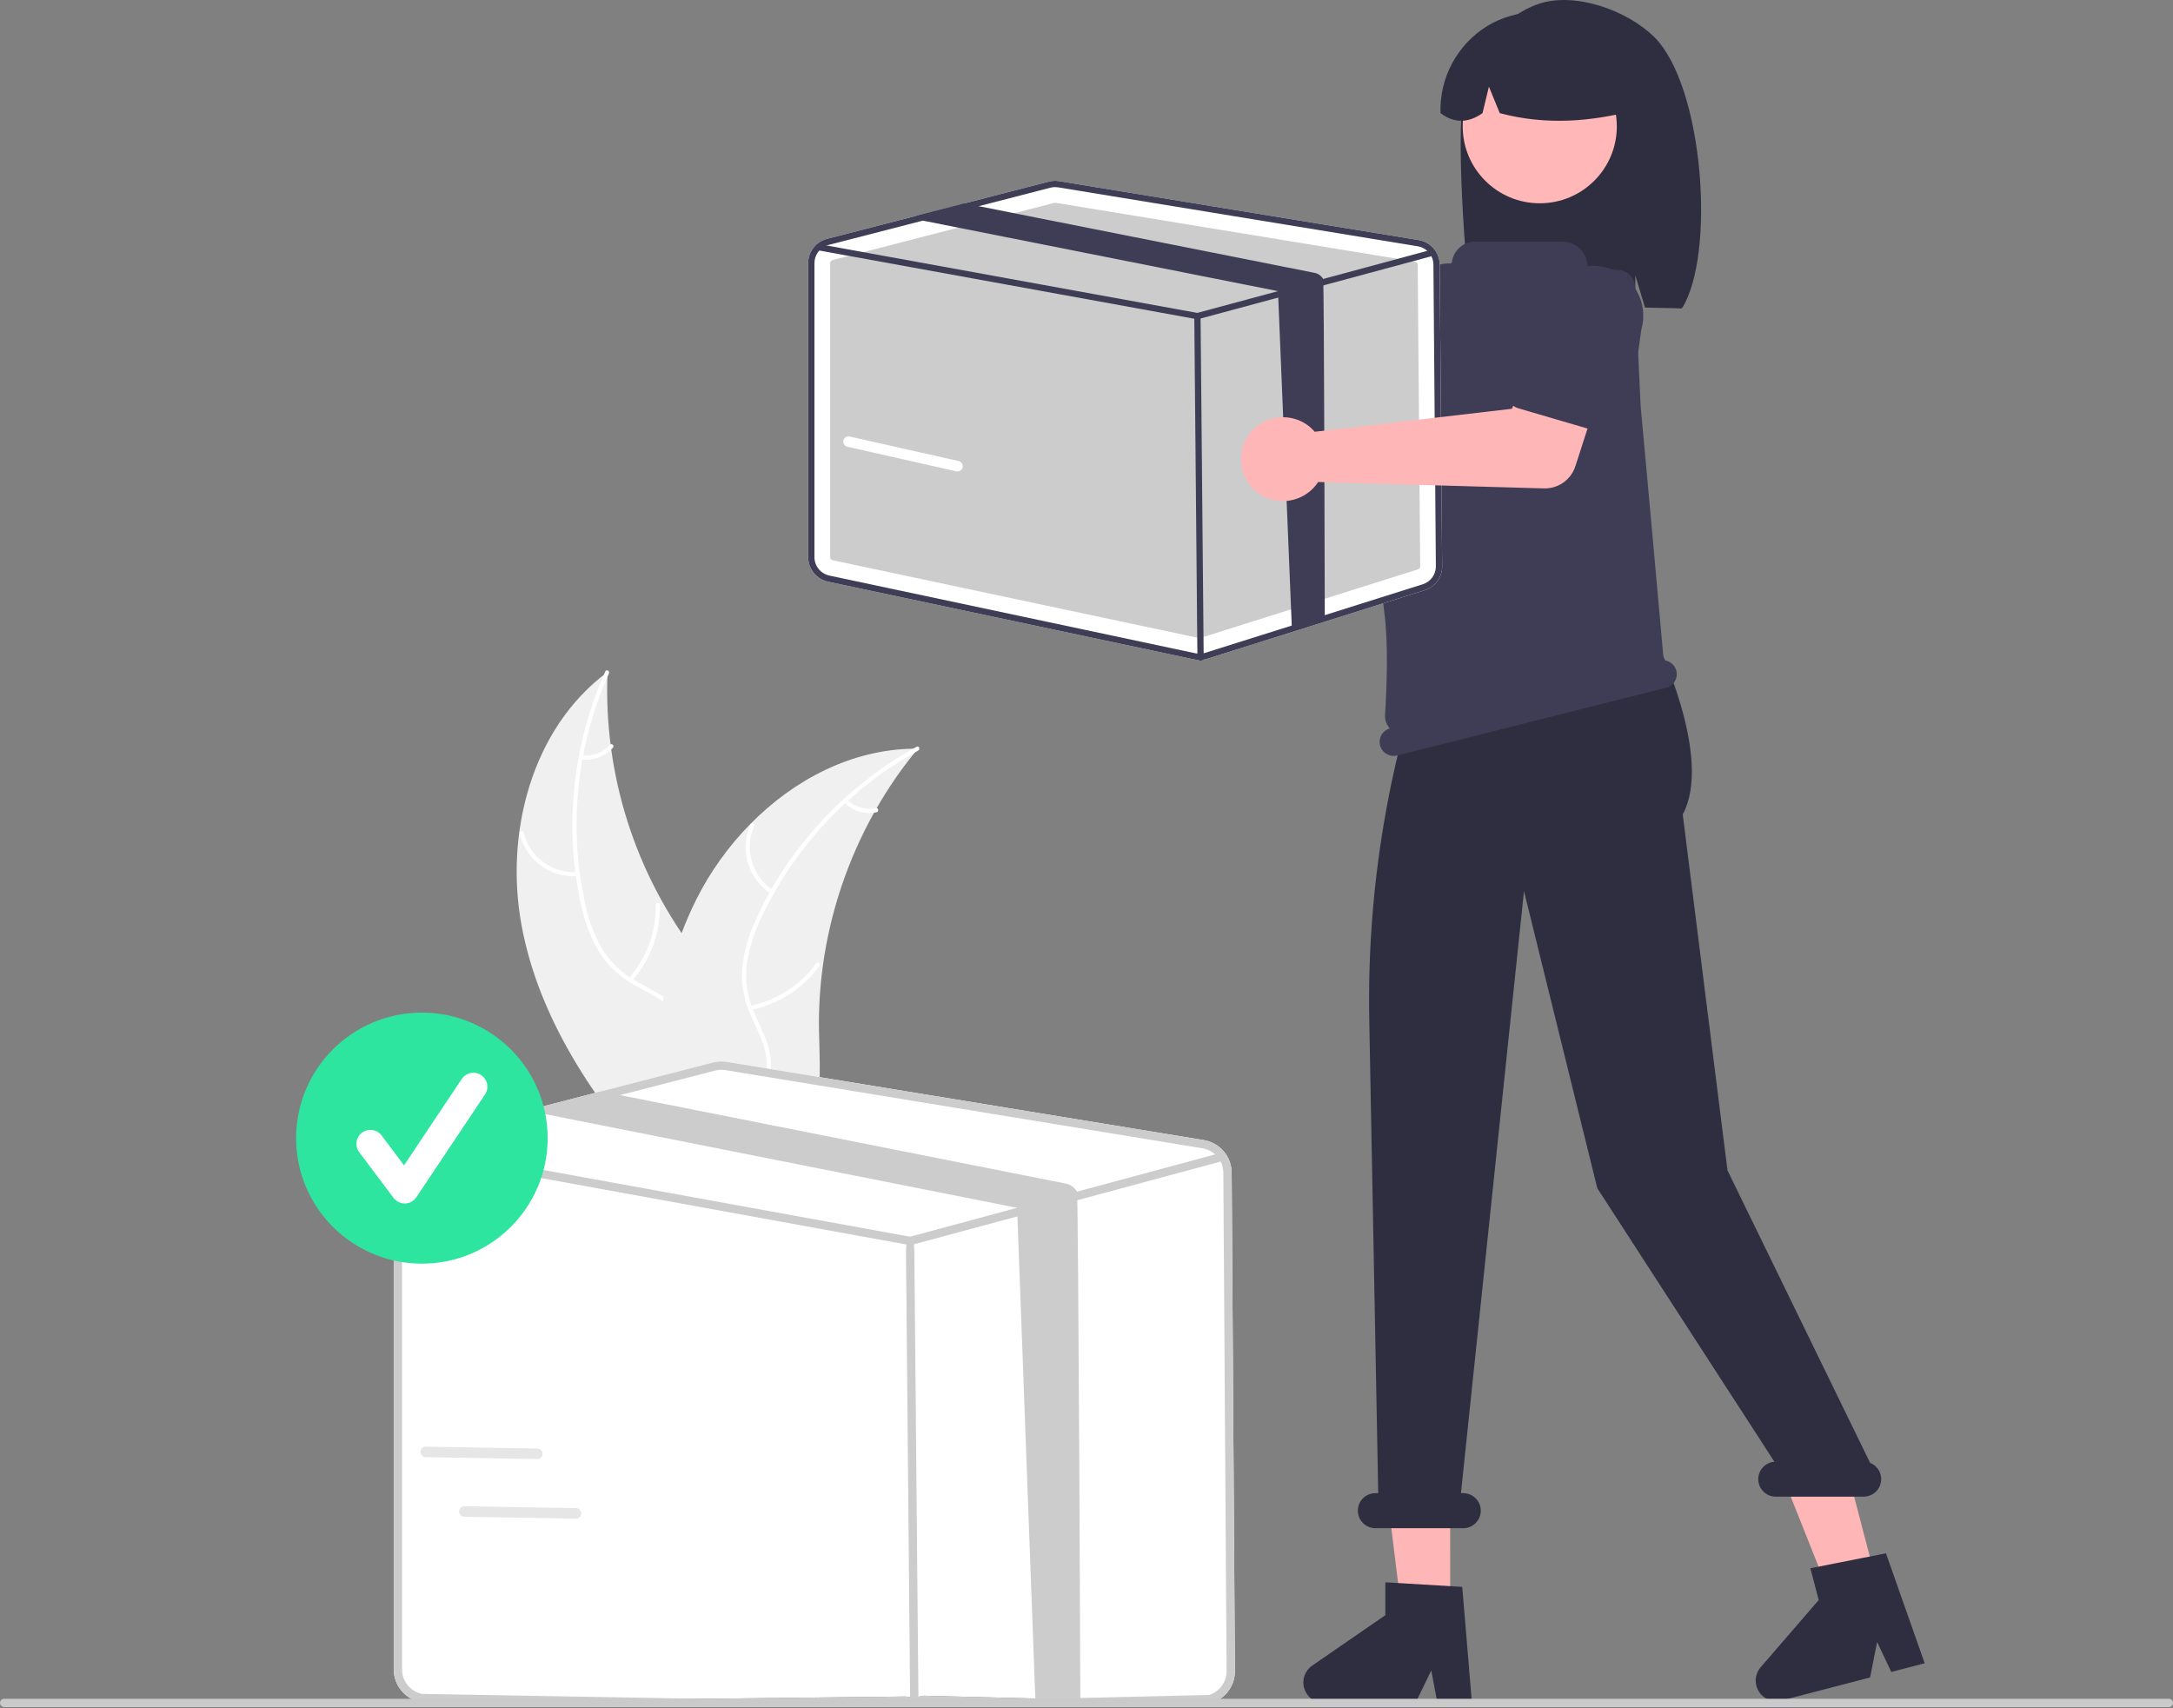 <svg width="430" height="338" viewBox="0 0 430 338" fill="none" xmlns="http://www.w3.org/2000/svg">
<rect x="0" y="0" width="430" height="338" fill="#808080" stroke="none"/>
<g clip-path="url(#clip0_59_2887)">
<path d="M103.235 183.259C99.803 164.93 105.206 144.078 120.223 132.983C119.372 153.243 125.73 173.149 138.17 189.181C142.991 195.347 148.996 201.703 148.809 209.521C148.693 214.386 146.057 218.917 142.583 222.331C139.108 225.746 134.829 228.207 130.6 230.63L129.942 231.652C117.546 217.7 106.667 201.588 103.235 183.259Z" fill="#F0F0F0"/>
<path d="M120.497 133.263C114.188 147.354 112.488 163.071 115.639 178.181C116.26 181.446 117.392 184.592 118.995 187.505C120.648 190.293 123.018 192.587 125.861 194.151C128.481 195.662 131.337 196.905 133.544 199.025C134.658 200.128 135.525 201.452 136.09 202.913C136.654 204.373 136.903 205.936 136.82 207.499C136.714 211.398 135.211 215.028 133.617 218.526C131.847 222.41 129.947 226.416 130.062 230.783C130.076 231.312 129.253 231.302 129.239 230.774C129.039 223.177 134.543 217.075 135.769 209.785C136.342 206.384 135.89 202.789 133.494 200.153C131.398 197.847 128.454 196.563 125.787 195.056C122.992 193.571 120.604 191.425 118.831 188.807C117.085 185.985 115.833 182.887 115.129 179.646C113.427 172.374 112.881 164.88 113.511 157.439C114.183 148.942 116.307 140.623 119.79 132.841C120.006 132.36 120.711 132.785 120.497 133.263Z" fill="white"/>
<path d="M114.338 173.375C111.725 173.559 109.133 172.809 107.023 171.262C104.913 169.714 103.424 167.468 102.82 164.925C102.7 164.41 103.496 164.199 103.616 164.715C104.174 167.084 105.562 169.176 107.53 170.613C109.497 172.05 111.915 172.739 114.346 172.553C114.875 172.514 114.863 173.336 114.338 173.375Z" fill="white"/>
<path d="M124.431 193.559C127.977 189.558 129.881 184.369 129.764 179.029C129.752 178.5 130.576 178.509 130.588 179.037C130.699 184.595 128.706 189.99 125.007 194.147C124.654 194.542 124.08 193.953 124.431 193.559Z" fill="white"/>
<path d="M115.148 149.453C116.174 149.592 117.218 149.475 118.187 149.112C119.156 148.749 120.019 148.151 120.699 147.373C121.047 146.973 121.621 147.563 121.275 147.96C120.52 148.817 119.565 149.475 118.496 149.879C117.426 150.282 116.274 150.418 115.139 150.275C115.031 150.27 114.929 150.224 114.853 150.147C114.778 150.07 114.734 149.967 114.732 149.859C114.734 149.751 114.778 149.647 114.856 149.571C114.934 149.495 115.039 149.452 115.148 149.453Z" fill="white"/>
<path d="M181.636 148.144C181.426 148.4 181.216 148.656 181.008 148.919C178.203 152.376 175.684 156.054 173.476 159.918C173.3 160.214 173.127 160.516 172.96 160.817C167.74 170.182 164.307 180.433 162.837 191.049C162.256 195.274 161.998 199.537 162.065 203.801C162.157 209.689 162.728 216.067 160.919 221.483C160.736 222.05 160.519 222.605 160.268 223.145L131.242 232.374C131.166 232.362 131.091 232.356 131.014 232.344L129.872 232.766C129.853 232.546 129.838 232.318 129.82 232.098C129.808 231.971 129.803 231.841 129.792 231.714C129.786 231.628 129.781 231.543 129.771 231.466C129.769 231.437 129.767 231.409 129.767 231.387C129.757 231.31 129.756 231.238 129.748 231.167C129.662 229.892 129.582 228.614 129.516 227.332C129.514 227.326 129.514 227.326 129.518 227.317C129.02 217.554 129.334 207.663 131.143 198.134C131.197 197.848 131.249 197.554 131.317 197.264C132.156 192.973 133.345 188.758 134.873 184.661C135.716 182.42 136.673 180.223 137.739 178.079C140.504 172.544 144.125 167.477 148.468 163.065C157.127 154.27 168.508 148.336 180.704 148.149C181.016 148.145 181.322 148.142 181.636 148.144Z" fill="#F0F0F0"/>
<path d="M181.688 148.532C168.149 155.992 157.31 167.52 150.71 181.478C149.235 184.457 148.241 187.65 147.763 190.939C147.401 194.157 147.91 197.414 149.235 200.37C150.416 203.151 151.947 205.859 152.429 208.879C152.654 210.428 152.547 212.006 152.117 213.512C151.687 215.017 150.942 216.414 149.933 217.612C147.496 220.662 144.106 222.657 140.723 224.492C136.966 226.53 133.032 228.587 130.489 232.143C130.181 232.574 129.529 232.071 129.837 231.641C134.261 225.455 142.337 223.89 147.714 218.807C150.224 216.434 152.032 213.293 151.709 209.748C151.427 206.648 149.851 203.854 148.631 201.048C147.295 198.183 146.683 195.036 146.847 191.88C147.156 188.578 148.025 185.352 149.418 182.341C152.446 175.512 156.532 169.2 161.524 163.638C167.187 157.258 173.902 151.891 181.379 147.771C181.841 147.516 182.148 148.279 181.688 148.532Z" fill="white"/>
<path d="M152.569 176.859C150.373 175.436 148.755 173.28 148.004 170.776C147.254 168.273 147.419 165.585 148.471 163.192C148.686 162.708 149.449 163.018 149.234 163.502C148.25 165.729 148.096 168.233 148.8 170.563C149.504 172.893 151.019 174.895 153.072 176.208C153.518 176.494 153.013 177.143 152.569 176.859Z" fill="white"/>
<path d="M148.45 199.039C153.696 197.974 158.347 194.976 161.475 190.641C161.785 190.211 162.437 190.714 162.128 191.143C158.864 195.647 154.017 198.758 148.556 199.854C148.035 199.958 147.932 199.142 148.45 199.039Z" fill="white"/>
<path d="M167.65 158.245C168.384 158.972 169.289 159.506 170.281 159.798C171.274 160.09 172.324 160.132 173.337 159.919C173.856 159.809 173.958 160.625 173.443 160.734C172.322 160.964 171.163 160.917 170.066 160.596C168.968 160.276 167.966 159.692 167.147 158.896C167.063 158.827 167.009 158.729 166.995 158.622C166.981 158.515 167.009 158.407 167.072 158.319C167.139 158.234 167.237 158.178 167.345 158.164C167.454 158.15 167.563 158.179 167.65 158.245Z" fill="white"/>
<path d="M227.229 47.915C227.326 48.342 227.389 48.776 227.418 49.212L261.45 68.804L269.722 64.052L278.54 75.572L264.716 85.405C263.599 86.199 262.254 86.611 260.883 86.577C259.512 86.544 258.189 86.068 257.112 85.22L222.019 57.593C220.436 58.178 218.711 58.268 217.075 57.851C215.438 57.434 213.968 56.53 212.86 55.259C211.751 53.987 211.056 52.41 210.868 50.735C210.68 49.06 211.007 47.368 211.806 45.883C212.606 44.399 213.839 43.192 215.342 42.424C216.845 41.656 218.547 41.362 220.221 41.583C221.895 41.804 223.462 42.528 224.714 43.659C225.966 44.79 226.843 46.275 227.229 47.915Z" fill="#FFB6B6"/>
<path d="M261.922 66.641C262.03 66.141 262.245 65.67 262.552 65.261C262.859 64.851 263.251 64.513 263.7 64.268L279.412 55.725C281.505 54.15 284.138 53.466 286.734 53.825C289.331 54.184 291.679 55.555 293.264 57.639C294.848 59.723 295.54 62.349 295.187 64.941C294.835 67.533 293.466 69.88 291.382 71.466L278.789 84.232C278.43 84.597 277.996 84.879 277.517 85.061C277.039 85.243 276.526 85.32 276.015 85.287C275.504 85.253 275.006 85.11 274.555 84.867C274.104 84.624 273.711 84.287 273.403 83.879L262.561 69.534C262.252 69.126 262.035 68.656 261.925 68.157C261.815 67.657 261.814 67.14 261.922 66.641Z" fill="#3F3D56"/>
<path d="M289.992 16.976C292.253 9.786 297.394 3.193 304.503 0.762C311.613 -1.668 322.024 2.034 327.369 7.35C337.146 17.074 339.532 50.478 332.815 61.035C331.479 60.964 326.868 60.912 325.516 60.861L323.603 54.499V60.798C313.048 60.473 302.059 60.677 291.065 60.888C290.079 53.414 287.732 24.165 289.992 16.976Z" fill="#2F2E41"/>
<path d="M286.967 318.752H277.34L272.761 281.696L286.969 281.696L286.967 318.752Z" fill="#FFB6B6"/>
<path d="M371.243 312.778L361.927 315.201L348.129 280.496L361.878 276.92L371.243 312.778Z" fill="#FFB6B6"/>
<path d="M318.19 91.16L320.371 96.819L319.935 102.479L277.243 117.235L279.362 92.466L284.16 86.805L318.19 91.16Z" fill="#FFB6B6"/>
<path d="M304.692 40.227C313.113 40.227 319.94 33.415 319.94 25.012C319.94 16.608 313.113 9.795 304.692 9.795C296.271 9.795 289.444 16.608 289.444 25.012C289.444 33.415 296.271 40.227 304.692 40.227Z" fill="#FFB7B7"/>
<path d="M294.214 5.197C297.144 3.415 300.5 2.451 303.931 2.406C307.362 2.361 310.742 3.236 313.718 4.941C316.694 6.645 319.156 9.117 320.847 12.096C322.539 15.075 323.397 18.453 323.332 21.877C315.02 23.997 306.163 24.884 296.777 22.387L294.631 17.147L293.366 22.391C290.494 24.407 287.723 24.404 285.051 22.381C284.938 18.967 285.725 15.583 287.333 12.568C288.941 9.552 291.314 7.011 294.214 5.197Z" fill="#2F2E41"/>
<path d="M291.274 336.994H284.443L283.223 330.558L280.1 336.994H261.982C261.114 336.994 260.268 336.717 259.568 336.203C258.869 335.69 258.352 334.966 258.094 334.139C257.835 333.311 257.849 332.423 258.132 331.604C258.415 330.785 258.953 330.077 259.668 329.585L274.137 319.613V313.106L289.355 314.013L291.274 336.994Z" fill="#2F2E41"/>
<path d="M380.865 329.126L374.255 330.846L371.448 324.924L370.053 331.939L352.521 336.499C351.68 336.718 350.792 336.663 349.985 336.342C349.178 336.021 348.496 335.451 348.036 334.715C347.577 333.98 347.366 333.117 347.433 332.253C347.499 331.389 347.842 330.569 348.409 329.912L359.889 316.621L358.244 310.325L373.2 307.371L380.865 329.126Z" fill="#2F2E41"/>
<path d="M370.062 289.474L341.842 231.597L332.984 161.152C339.092 149.833 327.749 126.8 327.749 126.8V117.129L283.808 125.401C274.821 149.863 270.463 175.777 270.955 201.826L272.726 295.466H272.17C271.249 295.466 270.365 295.831 269.713 296.482C269.061 297.132 268.695 298.014 268.695 298.934C268.695 299.854 269.061 300.736 269.713 301.386C270.365 302.037 271.249 302.402 272.17 302.402H289.546C290.468 302.402 291.352 302.037 292.004 301.386C292.655 300.736 293.021 299.854 293.021 298.934C293.021 298.014 292.655 297.132 292.004 296.482C291.352 295.831 290.468 295.466 289.546 295.466H289.098L301.572 176.339L316.076 235.125L351.126 289.252C350.232 289.321 349.4 289.734 348.804 290.403C348.209 291.072 347.896 291.945 347.932 292.839C347.968 293.733 348.35 294.579 348.997 295.198C349.645 295.817 350.508 296.162 351.404 296.16H368.78C369.588 296.16 370.371 295.88 370.995 295.366C371.618 294.853 372.042 294.138 372.193 293.346C372.345 292.554 372.215 291.734 371.826 291.027C371.437 290.32 370.813 289.771 370.062 289.474Z" fill="#2F2E41"/>
<path d="M331.721 132.729C331.577 132.163 331.257 131.657 330.807 131.284C330.357 130.911 329.8 130.689 329.216 130.651C328.637 124.044 324.81 81.665 324.664 80.421L324.658 80.369L323.55 56.747C323.51 55.889 323.154 55.076 322.552 54.463C321.949 53.85 321.141 53.48 320.282 53.424L314.429 53.043C314.349 53.04 314.273 53.006 314.217 52.949C314.161 52.891 314.13 52.814 314.13 52.734C314.13 52.089 314.003 51.45 313.755 50.854C313.508 50.258 313.145 49.717 312.688 49.261C312.231 48.805 311.689 48.443 311.092 48.196C310.494 47.949 309.854 47.822 309.208 47.822H291.88C290.758 47.823 289.674 48.232 288.833 48.973C287.991 49.714 287.45 50.736 287.31 51.848C287.302 51.924 287.266 51.995 287.208 52.046C287.15 52.097 287.075 52.124 286.998 52.122L286.996 52.122C285.027 52.082 283.109 52.747 281.59 53.997C280.07 55.248 279.05 57 278.715 58.936C276.346 72.691 271.598 103.908 273.945 121.263C274.763 127.305 274.391 136.391 274.082 141.446C274.052 141.935 274.118 142.425 274.277 142.888C274.436 143.35 274.686 143.777 275.011 144.144C274.32 144.343 273.733 144.802 273.374 145.424C273.015 146.046 272.913 146.782 273.088 147.479C273.268 148.192 273.725 148.805 274.358 149.182C274.991 149.56 275.748 149.67 276.463 149.491L329.705 136.097C330.42 135.917 331.034 135.461 331.412 134.829C331.79 134.198 331.902 133.442 331.721 132.729Z" fill="#3F3D56"/>
<path d="M243.726 232.038C243.716 230.487 243.156 228.989 242.145 227.811C241.134 226.632 239.738 225.849 238.204 225.6L143.808 210.132C142.903 209.982 141.977 210.023 141.088 210.252L118.966 215.961L106.273 219.24L82.849 225.282C81.434 225.649 80.182 226.473 79.288 227.626C78.394 228.78 77.909 230.196 77.909 231.654V330.361C77.916 331.865 78.437 333.323 79.386 334.492C80.335 335.662 81.655 336.473 83.129 336.793L179.277 335.706C179.729 335.803 180.189 335.851 180.651 335.849C181.324 335.85 181.993 335.748 182.635 335.547L239.759 336.966C241.107 336.546 242.284 335.703 243.114 334.564C243.944 333.424 244.385 332.047 244.369 330.638L243.726 232.038Z" fill="white"/>
<path d="M243.726 232.038C243.716 230.487 243.156 228.989 242.145 227.811C241.134 226.632 239.738 225.849 238.204 225.6L143.808 210.132C142.903 209.982 141.977 210.023 141.088 210.252L118.966 215.961L106.273 219.24L82.849 225.282C81.434 225.649 80.182 226.473 79.288 227.626C78.394 228.78 77.909 230.196 77.909 231.654V330.361C77.916 331.865 78.437 333.323 79.386 334.492C80.335 335.662 81.655 336.473 83.129 336.793L179.277 335.706C179.729 335.803 180.189 335.851 180.651 335.849C181.324 335.85 181.993 335.748 182.635 335.547L239.759 336.966C241.107 336.546 242.284 335.703 243.114 334.564C243.944 333.424 244.385 332.047 244.369 330.638L243.726 232.038ZM239.264 335.397L182.14 336.753C181.325 337.007 180.459 337.048 179.623 336.874L83.469 335.186C82.365 334.946 81.375 334.337 80.664 333.459C79.953 332.582 79.562 331.489 79.557 330.361V231.654C79.558 230.644 79.869 229.658 80.449 228.829C81.028 228.001 81.849 227.369 82.799 227.021C82.95 226.964 83.104 226.916 83.261 226.878L108.042 220.484L122.697 216.701L141.5 211.848C141.904 211.741 142.319 211.687 142.737 211.689C143.005 211.689 143.274 211.711 143.539 211.755L237.935 227.223C238.694 227.348 239.414 227.647 240.038 228.097C240.662 228.547 241.172 229.136 241.528 229.817C241.885 230.507 242.073 231.272 242.078 232.049L242.721 330.649C242.732 331.706 242.403 332.739 241.78 333.594C241.158 334.449 240.275 335.082 239.264 335.397Z" fill="#CCCCCC"/>
<path d="M241.528 229.817C241.464 229.859 241.394 229.891 241.32 229.91L213.554 237.401L204.911 239.731L180.327 246.36C180.257 246.378 180.185 246.387 180.113 246.388C180.063 246.387 180.014 246.383 179.964 246.377L80.838 228.342L80.508 228.282C80.293 228.241 80.103 228.118 79.98 227.938C79.856 227.759 79.808 227.537 79.847 227.323C79.887 227.108 80.009 226.918 80.189 226.794C80.368 226.669 80.59 226.621 80.805 226.659L82.799 227.02L180.08 244.721L201.268 239.007L213.12 235.81L240.457 228.435L240.891 228.32C241.079 228.271 241.278 228.289 241.454 228.371C241.629 228.453 241.771 228.594 241.853 228.77C241.874 228.812 241.891 228.856 241.902 228.901C241.947 229.074 241.935 229.256 241.868 229.421C241.801 229.586 241.682 229.725 241.528 229.817Z" fill="#CCCCCC"/>
<path d="M180.937 336.041C180.485 336.041 180.117 335.678 180.112 338L179.288 248.347C179.284 245.119 179.65 244.747 180.105 244.743H180.112C180.564 244.743 180.932 245.106 180.937 248.332L181.761 337.985C181.765 335.665 181.399 336.037 180.944 336.041H180.937Z" fill="#CCCCCC"/>
<path d="M213.788 337.081L204.911 337.175L201.268 239.007L108.312 220.55C108.22 220.534 108.131 220.512 108.042 220.484C107.328 220.282 106.704 219.843 106.273 219.24L118.966 215.961L122.697 216.701L210.9 234.209C211.364 234.301 211.802 234.491 212.185 234.767C212.569 235.044 212.887 235.4 213.12 235.81C213.395 236.287 213.782 336.511 213.788 337.081Z" fill="#CCCCCC"/>
<path d="M284.892 52.358C284.884 51.189 284.462 50.06 283.7 49.172C282.938 48.284 281.886 47.694 280.73 47.507L209.588 35.849C208.906 35.736 208.208 35.767 207.538 35.94L190.866 40.242L181.3 42.713L163.646 47.267C162.58 47.543 161.636 48.164 160.963 49.033C160.289 49.903 159.923 50.97 159.923 52.069V110.255C159.928 111.389 160.321 112.488 161.036 113.369C161.751 114.25 162.746 114.862 163.857 115.103L236.32 130.488C236.66 130.561 237.007 130.597 237.355 130.596C237.862 130.597 238.366 130.52 238.85 130.368L281.902 116.801C282.918 116.485 283.805 115.85 284.43 114.991C285.056 114.132 285.388 113.094 285.376 112.032L284.892 52.358Z" fill="white"/>
<path d="M208.783 40.122C208.731 40.121 208.679 40.128 208.629 40.141L164.736 51.469C164.603 51.503 164.485 51.581 164.401 51.689C164.317 51.798 164.271 51.931 164.271 52.068V110.253C164.272 110.395 164.32 110.532 164.41 110.643C164.499 110.753 164.623 110.829 164.762 110.859L237.225 126.245C237.33 126.267 237.439 126.261 237.541 126.229L280.594 112.662C280.721 112.623 280.831 112.544 280.909 112.436C280.987 112.329 281.029 112.199 281.027 112.067L280.544 52.393C280.543 52.247 280.491 52.106 280.395 51.995C280.3 51.884 280.169 51.811 280.024 51.787L208.883 40.13C208.85 40.124 208.816 40.122 208.783 40.122Z" fill="#CCCCCC"/>
<path d="M284.892 52.358C284.884 51.189 284.462 50.06 283.7 49.172C282.938 48.284 281.886 47.694 280.73 47.507L209.588 35.849C208.906 35.736 208.208 35.767 207.538 35.94L190.866 40.242L181.3 42.713L163.646 47.267C162.58 47.543 161.636 48.164 160.963 49.033C160.289 49.903 159.923 50.97 159.923 52.069V110.255C159.928 111.389 160.321 112.488 161.036 113.369C161.751 114.25 162.746 114.862 163.857 115.103L236.32 130.488C236.66 130.561 237.007 130.597 237.355 130.596C237.862 130.597 238.366 130.52 238.85 130.368L281.902 116.801C282.918 116.485 283.805 115.85 284.43 114.991C285.056 114.132 285.388 113.094 285.376 112.032L284.892 52.358ZM281.529 115.619L238.477 129.186C237.863 129.377 237.21 129.409 236.581 129.277L164.114 113.892C163.281 113.711 162.535 113.252 161.999 112.591C161.463 111.929 161.169 111.106 161.165 110.255V52.069C161.166 51.307 161.4 50.564 161.837 49.94C162.274 49.316 162.892 48.84 163.609 48.577C163.722 48.534 163.838 48.498 163.956 48.469L182.633 43.651L193.678 40.8L207.849 37.142C208.153 37.061 208.466 37.021 208.781 37.022C208.983 37.022 209.185 37.039 209.385 37.072L280.527 48.73C281.099 48.824 281.642 49.049 282.112 49.388C282.582 49.727 282.967 50.171 283.235 50.684C283.504 51.205 283.646 51.781 283.649 52.367L284.134 112.041C284.143 112.837 283.894 113.616 283.425 114.26C282.956 114.905 282.291 115.381 281.529 115.619Z" fill="#3F3D56"/>
<path d="M283.235 50.685C283.187 50.716 283.134 50.74 283.078 50.755L262.152 56.4L255.638 58.156L237.111 63.153C237.058 63.166 237.003 63.172 236.949 63.173C236.912 63.172 236.874 63.17 236.837 63.165L162.13 49.573L161.882 49.528C161.72 49.497 161.576 49.404 161.483 49.269C161.389 49.133 161.354 48.967 161.383 48.805C161.413 48.643 161.505 48.5 161.641 48.406C161.776 48.312 161.943 48.276 162.105 48.304L163.608 48.577L236.924 61.917L252.893 57.611L261.825 55.202L282.428 49.643L282.755 49.556C282.896 49.519 283.046 49.533 283.179 49.595C283.311 49.657 283.418 49.763 283.479 49.895C283.496 49.927 283.508 49.96 283.517 49.995C283.551 50.124 283.542 50.262 283.491 50.386C283.44 50.511 283.351 50.615 283.235 50.685Z" fill="#3F3D56"/>
<path d="M237.57 130.74C237.406 130.74 237.249 130.676 237.133 130.561C237.016 130.446 236.95 130.29 236.949 130.126L236.328 62.559C236.326 62.395 236.39 62.236 236.506 62.119C236.621 62.002 236.778 61.935 236.943 61.933H236.949C237.113 61.933 237.27 61.998 237.386 62.113C237.502 62.228 237.569 62.384 237.57 62.548L238.191 130.115C238.193 130.279 238.129 130.437 238.013 130.555C237.898 130.672 237.74 130.739 237.576 130.74H237.57Z" fill="#3F3D56"/>
<path d="M262.152 122.521L255.638 124.277L252.892 57.611L182.836 43.701C182.767 43.688 182.699 43.672 182.633 43.651C182.095 43.498 181.624 43.167 181.299 42.713L190.865 40.242L193.677 40.8L260.152 53.995C260.501 54.064 260.832 54.207 261.121 54.416C261.409 54.624 261.65 54.892 261.825 55.202C262.032 55.561 262.148 122.091 262.152 122.521Z" fill="#3F3D56"/>
<path d="M259.234 84.51C259.567 84.795 259.877 85.105 260.161 85.438L299.185 80.89L302.98 72.15L316.946 76.142L311.734 92.265C311.312 93.568 310.479 94.699 309.359 95.489C308.239 96.278 306.893 96.684 305.522 96.645L260.842 95.378C259.921 96.791 258.591 97.89 257.028 98.53C255.466 99.17 253.746 99.32 252.096 98.96C250.446 98.6 248.945 97.748 247.792 96.516C246.64 95.285 245.891 93.732 245.644 92.065C245.397 90.398 245.665 88.695 246.412 87.183C247.158 85.672 248.348 84.423 249.824 83.603C251.299 82.783 252.99 82.43 254.671 82.593C256.351 82.755 257.943 83.424 259.234 84.51Z" fill="#FFB6B6"/>
<path d="M298.27 78.873C298.058 78.407 297.949 77.902 297.95 77.391C297.952 76.879 298.063 76.374 298.278 75.91L305.776 59.698C306.513 57.188 308.217 55.072 310.515 53.813C312.812 52.555 315.517 52.257 318.034 52.985C320.552 53.713 322.677 55.408 323.945 57.698C325.212 59.988 325.517 62.685 324.794 65.2L322.325 82.943C322.255 83.449 322.076 83.934 321.8 84.365C321.525 84.796 321.16 85.163 320.729 85.441C320.299 85.718 319.814 85.9 319.307 85.974C318.8 86.047 318.283 86.011 317.791 85.867L300.513 80.814C300.021 80.671 299.566 80.423 299.179 80.088C298.792 79.753 298.482 79.338 298.27 78.873Z" fill="#3F3D56"/>
<path d="M429.172 337.803H0.828C0.609 337.802 0.399 337.715 0.244 337.56C0.089 337.405 0.002 337.196 0.002 336.977C0.002 336.759 0.089 336.549 0.244 336.394C0.399 336.239 0.609 336.152 0.828 336.151H429.172C429.392 336.151 429.602 336.238 429.758 336.393C429.913 336.548 430 336.758 430 336.977C430 337.196 429.913 337.406 429.758 337.561C429.602 337.716 429.392 337.803 429.172 337.803Z" fill="#CACACA"/>
<path d="M83.482 250.053C97.228 250.053 108.372 238.933 108.372 225.215C108.372 211.497 97.228 200.377 83.482 200.377C69.736 200.377 58.592 211.497 58.592 225.215C58.592 238.933 69.736 250.053 83.482 250.053Z" fill="#2DE59F"/>
<path d="M80.087 238.142C79.657 238.142 79.233 238.042 78.849 237.85C78.465 237.658 78.13 237.38 77.872 237.037L71.082 228.002C70.641 227.415 70.452 226.679 70.556 225.953C70.66 225.228 71.048 224.573 71.636 224.134C72.223 223.694 72.962 223.505 73.689 223.609C74.415 223.713 75.071 224.1 75.512 224.686L79.954 230.597L91.364 213.518C91.565 213.215 91.825 212.954 92.127 212.751C92.429 212.548 92.768 212.407 93.126 212.335C93.483 212.263 93.85 212.262 94.208 212.333C94.565 212.403 94.905 212.543 95.209 212.745C95.512 212.946 95.772 213.206 95.974 213.508C96.177 213.81 96.318 214.149 96.388 214.506C96.459 214.862 96.459 215.229 96.388 215.586C96.316 215.942 96.175 216.281 95.972 216.583L82.391 236.912C82.145 237.279 81.815 237.583 81.427 237.797C81.04 238.011 80.607 238.129 80.164 238.141C80.138 238.142 80.113 238.142 80.087 238.142Z" fill="white"/>
<path d="M189.463 93.287C189.385 93.287 189.308 93.278 189.232 93.261L167.686 88.406C167.417 88.345 167.183 88.18 167.035 87.947C166.888 87.714 166.839 87.432 166.9 87.163C166.961 86.894 167.126 86.66 167.36 86.513C167.593 86.365 167.876 86.316 168.145 86.376L189.691 91.232C189.941 91.288 190.162 91.434 190.311 91.643C190.46 91.851 190.526 92.107 190.498 92.362C190.47 92.616 190.348 92.851 190.157 93.022C189.966 93.192 189.719 93.287 189.463 93.287Z" fill="white"/>
<path d="M106.541 288.694C106.465 288.71 106.388 288.717 106.31 288.716L84.225 288.345C83.949 288.34 83.686 288.225 83.494 288.027C83.302 287.829 83.197 287.563 83.202 287.287C83.206 287.012 83.32 286.749 83.519 286.557C83.717 286.365 83.983 286.26 84.26 286.264L106.345 286.635C106.601 286.64 106.847 286.738 107.035 286.912C107.224 287.086 107.341 287.323 107.365 287.577C107.389 287.832 107.319 288.087 107.167 288.293C107.015 288.499 106.792 288.642 106.541 288.694Z" fill="#E6E6E6"/>
<path d="M114.186 300.485C114.11 300.501 114.033 300.508 113.955 300.507L91.87 300.135C91.594 300.13 91.331 300.016 91.139 299.818C90.947 299.62 90.842 299.353 90.847 299.078C90.851 298.802 90.965 298.54 91.164 298.348C91.362 298.156 91.628 298.051 91.904 298.055L113.99 298.426C114.246 298.43 114.492 298.529 114.68 298.703C114.869 298.876 114.986 299.113 115.01 299.368C115.034 299.623 114.964 299.878 114.812 300.084C114.66 300.29 114.437 300.433 114.186 300.485Z" fill="#E6E6E6"/>
</g>
<defs>
<clipPath id="clip0_59_2887">
<rect width="430" height="338" fill="white"/>
</clipPath>
</defs>
</svg>
